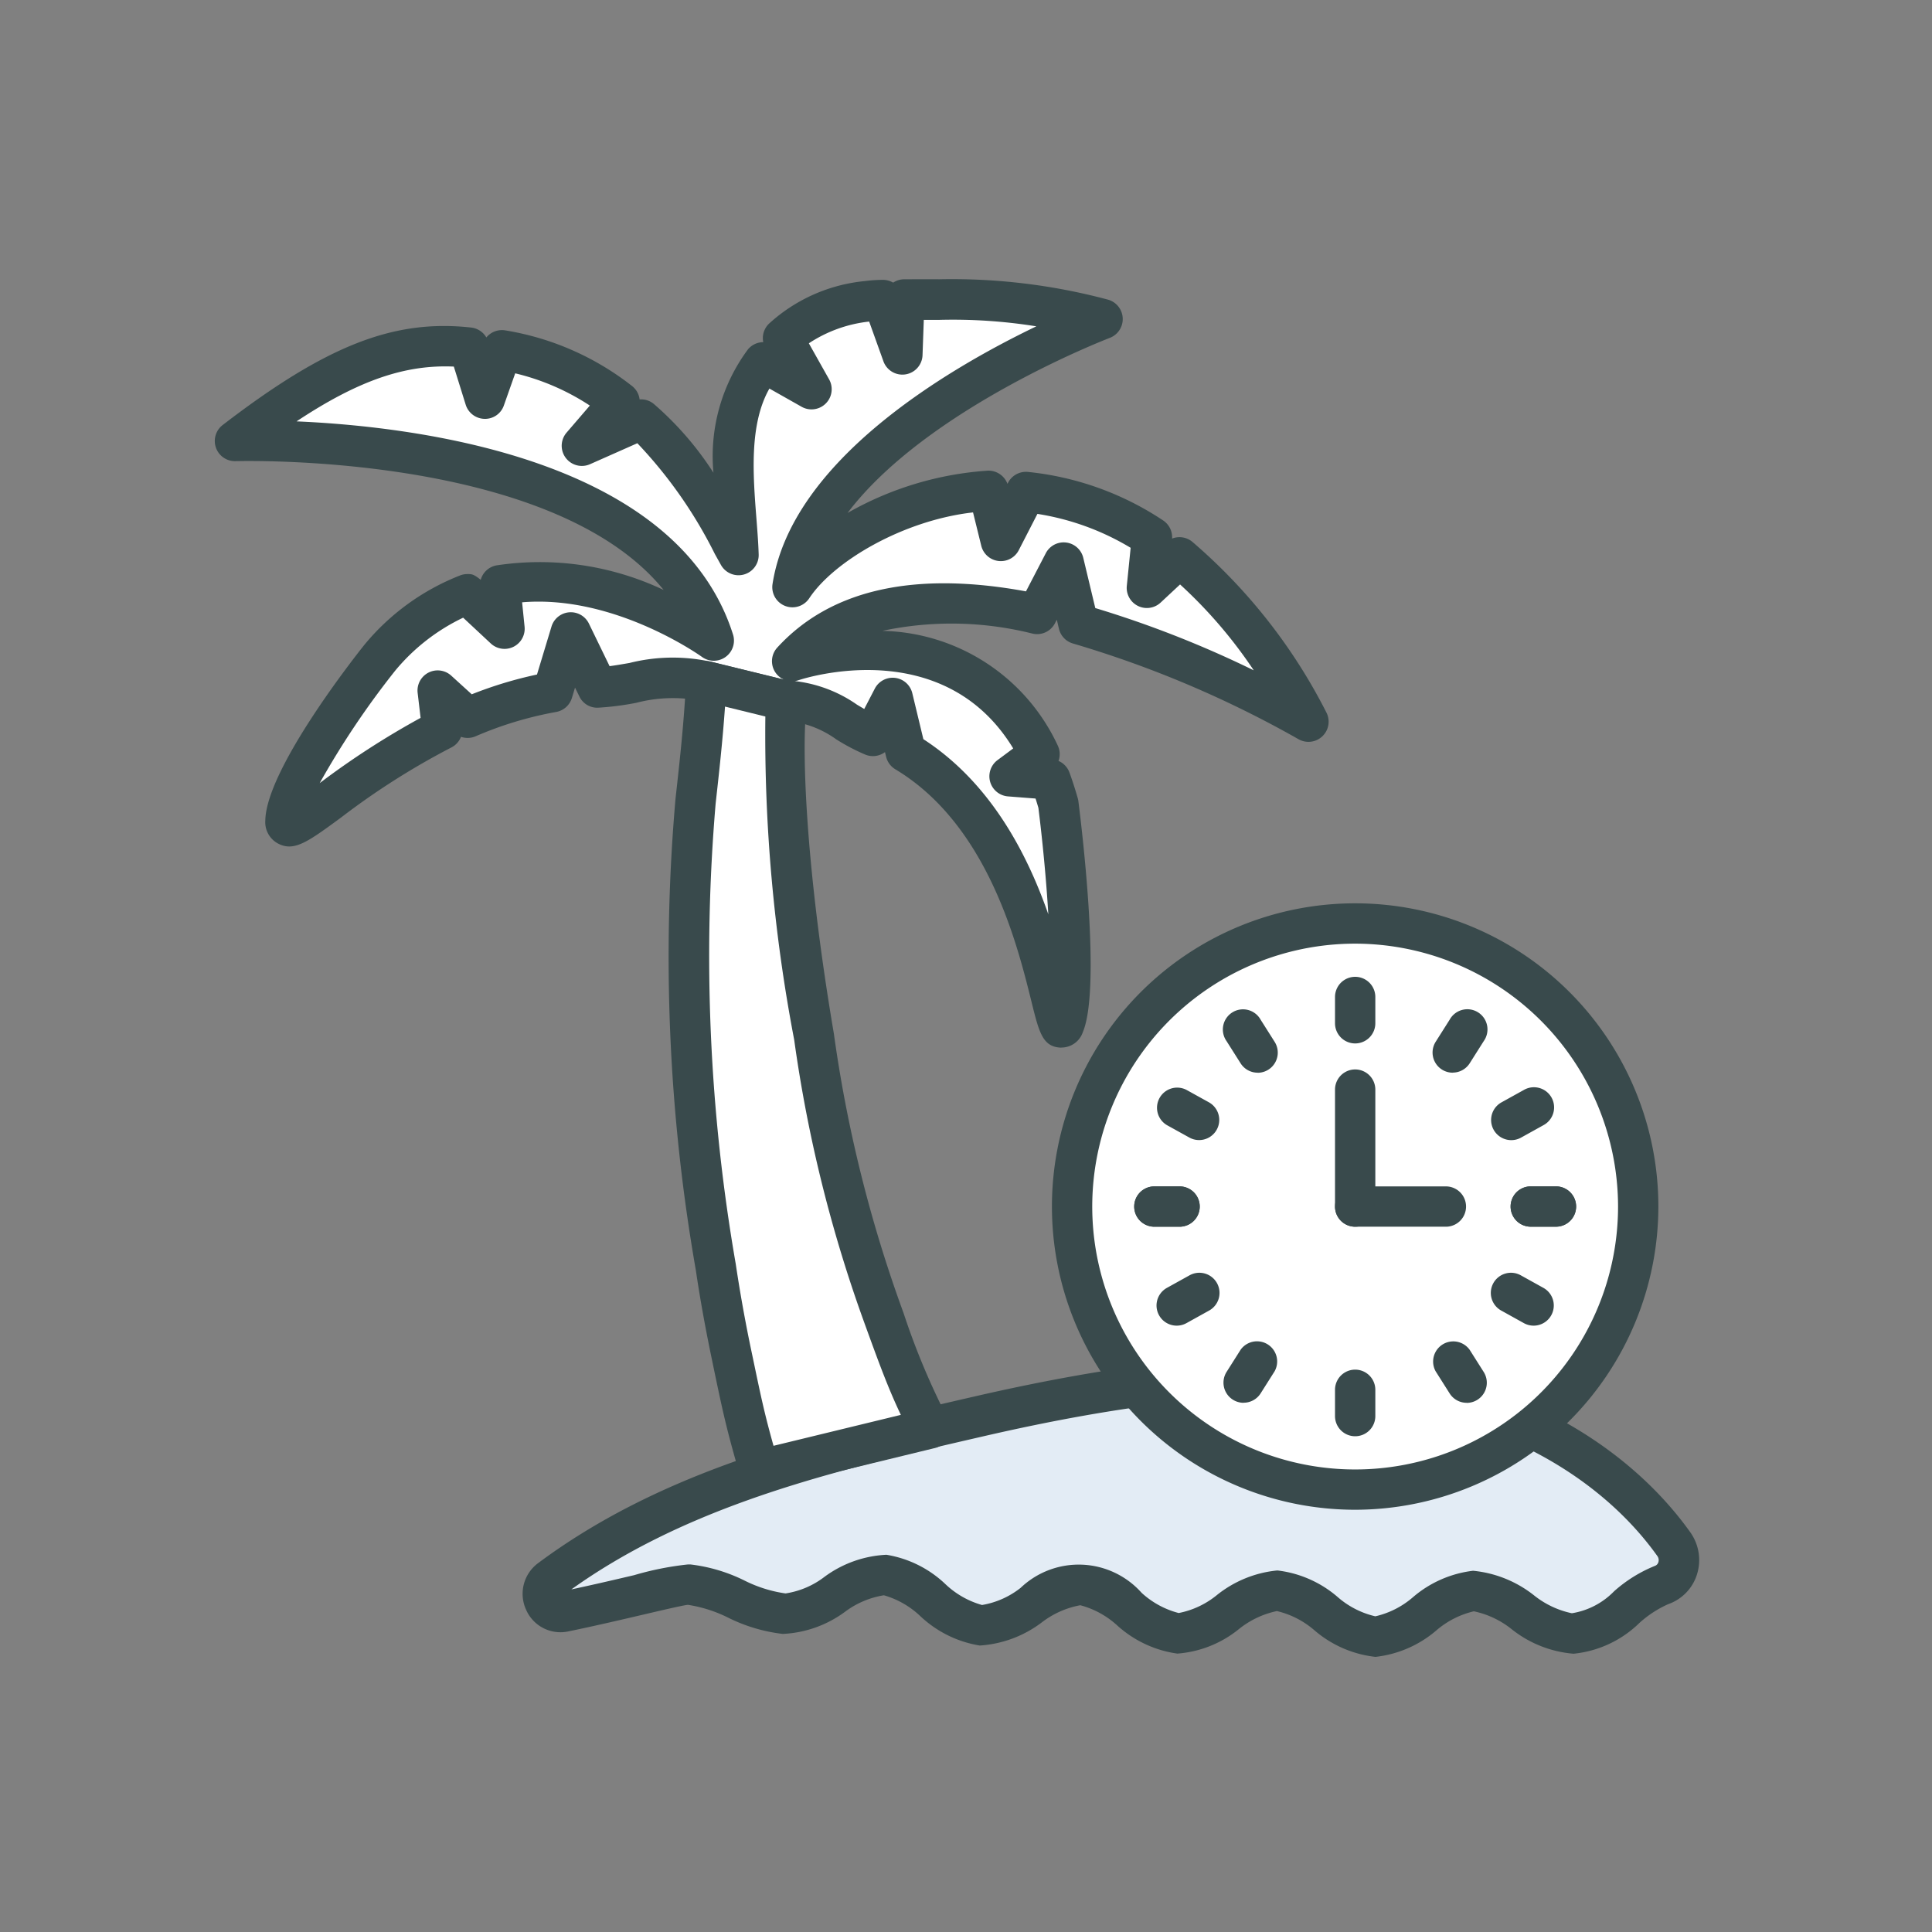 <svg xmlns="http://www.w3.org/2000/svg" xmlns:xlink="http://www.w3.org/1999/xlink" width="90" height="90" viewBox="0 0 90 90">
  <rect x="0" y="0" width="90" height="90" fill="#808080" stroke="none"/>
  <defs>
    <clipPath id="clip-path">
      <rect id="長方形_141214" data-name="長方形 141214" width="69.154" height="64.183" fill="none"/>
    </clipPath>
  </defs>
  <g id="グループ_242627" data-name="グループ 242627" transform="translate(18073 11639)">
    <rect id="長方形_141215" data-name="長方形 141215" width="90" height="90" transform="translate(-18073 -11639)" fill="none"/>
    <g id="グループ_242626" data-name="グループ 242626" transform="translate(-18063 -11626)" clip-path="url(#clip-path)">
      <path id="パス_198728" data-name="パス 198728" d="M161.143,480.565q1.126-.265,2.251-.522c5.1-1.174,11.112-2.189,16.371-1.82,6.108.432,12.427,2.71,16.025,7.771a1.244,1.244,0,0,1-.576,1.9c-1.437.5-2.4,2.2-4.127,2.256-1.526.053-3.105-2-4.634-1.976s-3.04,2.125-4.569,2.122-3.038-2.108-4.564-2.132-3.105,2.026-4.631,1.98-2.98-2.189-4.506-2.252-3.148,1.952-4.674,1.875-2.937-2.252-4.46-2.341-3.182,1.9-4.706,1.8-2.908-1.247-4.432-1.353h-.072c-.325-.023-3.168.727-5.727,1.253a.836.836,0,0,1-.662-1.492c5.212-3.881,11.458-5.6,17.693-7.07" transform="translate(-127.818 -427.06)" fill="#e3ecf5"/>
      <path id="パス_198729" data-name="パス 198729" d="M173.982,483.323h0a5.237,5.237,0,0,1-2.836-1.237,4.113,4.113,0,0,0-1.742-.895h-.014a4.191,4.191,0,0,0-1.763.838,5.159,5.159,0,0,1-2.868,1.142,5.245,5.245,0,0,1-2.8-1.311,4.111,4.111,0,0,0-1.721-.942,4.179,4.179,0,0,0-1.794.8,5.339,5.339,0,0,1-2.889,1.077,5.255,5.255,0,0,1-2.766-1.366,4.1,4.1,0,0,0-1.7-.975,4.116,4.116,0,0,0-1.811.769,5.284,5.284,0,0,1-2.9,1.031,7.671,7.671,0,0,1-2.535-.753,6.361,6.361,0,0,0-1.871-.6h-.033c-.24.028-1.206.254-2.061.454-1.017.238-2.283.534-3.478.78a1.748,1.748,0,0,1-1.982-1.014,1.777,1.777,0,0,1,.564-2.165c5.415-4.032,11.882-5.784,18.041-7.233h0q1.109-.26,2.217-.514c6.775-1.561,12.222-2.164,16.687-1.851,10.008.708,14.778,5.42,16.731,8.167a2.23,2.23,0,0,1,.308,1.957,2.143,2.143,0,0,1-1.342,1.386,5.086,5.086,0,0,0-1.34.875,5.112,5.112,0,0,1-3.068,1.434,5.32,5.32,0,0,1-2.878-1.139,4.2,4.2,0,0,0-1.76-.836h-.012a4.119,4.119,0,0,0-1.745.892,5.239,5.239,0,0,1-2.836,1.23m-4.6-4.025h.047a5.226,5.226,0,0,1,2.794,1.235,4.049,4.049,0,0,0,1.756.9h0a4.047,4.047,0,0,0,1.755-.892,5.238,5.238,0,0,1,2.8-1.23,5.409,5.409,0,0,1,2.832,1.141,4.2,4.2,0,0,0,1.757.836h.026a3.516,3.516,0,0,0,1.951-1.02,6.52,6.52,0,0,1,1.9-1.183.258.258,0,0,0,.164-.172.322.322,0,0,0-.046-.286c-1.759-2.475-6.09-6.723-15.321-7.376-4.275-.3-9.539.289-16.091,1.8-.773.178-1.51.348-2.247.521-5.807,1.366-11.887,3-16.932,6.608,1.018-.217,2.06-.461,2.922-.663a14.153,14.153,0,0,1,2.508-.5h.053l.065,0a7.7,7.7,0,0,1,2.518.75,6.188,6.188,0,0,0,1.911.6,3.942,3.942,0,0,0,1.808-.768,5.277,5.277,0,0,1,2.892-1.033,5.2,5.2,0,0,1,2.744,1.364,4.076,4.076,0,0,0,1.709.976,3.949,3.949,0,0,0,1.8-.8,3.923,3.923,0,0,1,5.634.232,4.057,4.057,0,0,0,1.728.942,4.021,4.021,0,0,0,1.78-.837,5.313,5.313,0,0,1,2.791-1.144m-27.516,1.6.052,0-.052,0" transform="translate(-119.914 -419.14)" fill="#394a4c"/>
      <path id="パス_198730" data-name="パス 198730" d="M30.748,26.584h0c-1.617-.509-3.574.235-5.062.284L24.441,24.3,23.6,27.082a17.879,17.879,0,0,0-3.965,1.2l-1.4-1.269.214,1.814c-4.477,2.225-7.316,5.4-7.3,4.256.029-2.079,4.393-7.6,4.393-7.6a9.941,9.941,0,0,1,4.078-2.959s1.73,1.617,1.73,1.617L21.149,22.1c5.028-.944,9.817,2.492,9.95,2.586-3.168-9.986-22.307-9.3-22.307-9.3,4.681-3.583,7.6-4.708,10.9-4.345l.743,2.382.8-2.257a11.986,11.986,0,0,1,5.482,2.406l-1.759,2.045,2.757-1.223c2.122,1.759,3.523,4.492,4.545,6.316-.1-2.73-.894-6.592,1.156-8.986l2.242,1.24L34.326,10.6a6.779,6.779,0,0,1,3.98-1.73,5.288,5.288,0,0,1,.678-.043l.9,2.519L39.978,8.8c.5,0,1.473-.007,1.579,0a27.377,27.377,0,0,1,7.657.918S35.922,14.731,34.766,22.186c1.392-2.1,5.338-4.335,9.135-4.475l.574,2.329,1.168-2.274a12.914,12.914,0,0,1,5.871,2.108l-.238,2.353,1.519-1.416a24.772,24.772,0,0,1,6.011,7.659,50.336,50.336,0,0,0-10.716-4.547L47.4,21.049l-1.247,2.4c-4.3-.9-8.693-.764-11.4,2.2,0,0,8.01-2.7,11.519,4.333l-1.389,1.033,1.9.144c.13.36.252.735.365,1.132,0,0,1.065,8.395.274,10.274-.618,1.476-.8-8.741-7.378-12.689l-.608-2.519-.918,1.771c-1.271-.5-2.313-1.642-4-1.621-.05.111.06-.163,0,0-.031-.01.029.012,0,0,.195.1-.192-.108,0,0Z" transform="translate(-7.852 -7.849)" fill="#fff"/>
      <path id="パス_198731" data-name="パス 198731" d="M39.443,35.8c-.027,0-.051,0-.069,0-.81-.062-.972-.715-1.325-2.143-.662-2.674-2.04-8.239-6.341-10.822a.938.938,0,0,1-.43-.585l-.052-.215a.94.94,0,0,1-.907.121,9.351,9.351,0,0,1-1.364-.716,4.676,4.676,0,0,0-2.045-.832.873.873,0,0,1-.257.015.86.86,0,0,1-.38-.073c-.024-.01-.047-.021-.069-.033l-3.5-.856-.056-.014h0l-.007,0h0l-.006,0-.026-.008a6.751,6.751,0,0,0-2.97.1,13.1,13.1,0,0,1-1.777.227.918.918,0,0,1-.875-.529l-.2-.405-.146.481a.939.939,0,0,1-.74.653A16.991,16.991,0,0,0,12.151,21.3a.942.942,0,0,1-.676.023.939.939,0,0,1-.457.5,34.6,34.6,0,0,0-5.132,3.261c-1.542,1.131-2.18,1.6-2.927,1.214a1.125,1.125,0,0,1-.6-1.072c.032-2.282,3.834-7.206,4.6-8.17a10.955,10.955,0,0,1,4.484-3.255.94.94,0,0,1,.331-.06c.2,0,.288,0,.619.268a.939.939,0,0,1,.732-.672,13.473,13.473,0,0,1,7.789,1.144c-5.211-6.432-19.781-6-19.94-6a.939.939,0,0,1-.6-1.684C5.2,3.09,8.344,1.859,11.946,2.257a.94.94,0,0,1,.71.462.943.943,0,0,1,.868-.332,12.919,12.919,0,0,1,5.91,2.587.94.94,0,0,1,.362.632.921.921,0,0,1,.665.214,14.786,14.786,0,0,1,2.774,3.2,8.347,8.347,0,0,1,1.614-5.754.938.938,0,0,1,.706-.328.938.938,0,0,1,.272-.865A7.723,7.723,0,0,1,30.284.093a6.859,6.859,0,0,1,.809-.057.963.963,0,0,1,.515.129.938.938,0,0,1,.51-.156c.512,0,1.5-.007,1.609,0A28.142,28.142,0,0,1,41.586.95a.939.939,0,0,1,.109,1.79c-.1.04-8.516,3.271-12.212,8.154a15.234,15.234,0,0,1,6.532-1.97.943.943,0,0,1,.916.614l.026-.05a.942.942,0,0,1,.927-.505,13.9,13.9,0,0,1,6.293,2.256.94.94,0,0,1,.423.849.938.938,0,0,1,.935.144,25.885,25.885,0,0,1,6.247,7.944.939.939,0,0,1-1.3,1.254,49.78,49.78,0,0,0-10.489-4.451.939.939,0,0,1-.663-.687l-.1-.425-.086.166a.937.937,0,0,1-1.027.486,15.5,15.5,0,0,0-7.014-.132,9.223,9.223,0,0,1,8.163,5.324.937.937,0,0,1,.044.735.94.94,0,0,1,.511.544c.145.4.271.793.385,1.193a.857.857,0,0,1,.029.139c.183,1.443,1.054,8.746.208,10.757a1.053,1.053,0,0,1-.992.719M33.014,21.432c3.145,2.042,4.835,5.343,5.821,8.159-.1-1.675-.278-3.49-.463-4.961-.042-.145-.086-.288-.132-.432l-1.283-.1a.939.939,0,0,1-.49-1.689l.732-.545c-3.249-5.348-9.719-3.273-10-3.178a.94.94,0,0,1-.176.04,6.3,6.3,0,0,1,2.9,1.1c.114.068.226.135.337.2l.492-.949a.939.939,0,0,1,1.746.212ZM11.576,15.773A9.3,9.3,0,0,0,8.41,18.241a39.28,39.28,0,0,0-3.517,5.238,38.1,38.1,0,0,1,4.7-3.039l-.138-1.168a.939.939,0,0,1,1.564-.8l.957.87a18.909,18.909,0,0,1,3.039-.921l.676-2.235a.939.939,0,0,1,1.743-.138l.963,1.983c.291-.038.6-.092.925-.148a8.254,8.254,0,0,1,3.826-.05l3.375.827a.939.939,0,0,1-.316-1.493c2.471-2.7,6.368-3.579,11.587-2.62l.923-1.777a.939.939,0,0,1,1.746.215l.56,2.34a49.031,49.031,0,0,1,7.381,2.9,21.807,21.807,0,0,0-3.432-4l-.907.846a.939.939,0,0,1-1.574-.781l.179-1.772a12.018,12.018,0,0,0-4.343-1.58l-.868,1.689a.939.939,0,0,1-1.747-.2l-.384-1.558c-3.255.368-6.491,2.277-7.63,4a.939.939,0,0,1-1.711-.662c.894-5.766,8.189-10.036,12.29-12.006a24.522,24.522,0,0,0-4.556-.3c-.077,0-.362,0-.687,0l-.059,1.645a.939.939,0,0,1-1.822.283l-.664-1.85a6.325,6.325,0,0,0-2.81,1.013l.944,1.679a.939.939,0,0,1-1.272,1.282L25.842,5.1c-.947,1.667-.766,4.014-.6,6.114.043.564.085,1.1.1,1.609a.939.939,0,0,1-1.757.494l-.285-.512A21.171,21.171,0,0,0,19.69,7.646l-2.206.978a.939.939,0,0,1-1.092-1.47l1.085-1.262A10.956,10.956,0,0,0,14,4.39l-.527,1.494a.926.926,0,0,1-.9.627.939.939,0,0,1-.879-.66l-.553-1.775c-2.263-.1-4.439.638-7.326,2.552,5.653.245,17.735,1.74,20.331,9.926A.939.939,0,0,1,22.7,17.6c-.178-.127-4.13-2.9-8.378-2.543l.115,1.136a.939.939,0,0,1-1.576.78l-1.286-1.2" transform="translate(0 0.001)" fill="#394a4c"/>
      <path id="パス_198732" data-name="パス 198732" d="M209.9,212.095a54.174,54.174,0,0,1-1.283-5.294c-.293-1.387-.546-2.776-.747-4.146a84.28,84.28,0,0,1-.944-21.7c.2-1.831.412-3.711.5-5.6l3.764.922c-.31,2.093-.045,7.97,1.26,15.658a63.773,63.773,0,0,0,3.225,13,35.812,35.812,0,0,0,2.187,5.227Z" transform="translate(-184.53 -156.621)" fill="#fff"/>
      <path id="パス_198733" data-name="パス 198733" d="M201.991,205.181a.939.939,0,0,1-.9-.676c-.638-2.191-.8-2.97-1.235-5.05l-.065-.315c-.3-1.433-.558-2.847-.757-4.2a84.69,84.69,0,0,1-.948-21.953c.19-1.7.406-3.638.492-5.526a.939.939,0,0,1,1.161-.869l3.764.922a.939.939,0,0,1,.705,1.049c-.253,1.708-.127,7.21,1.257,15.364a62.9,62.9,0,0,0,3.183,12.837l.068.188a33.642,33.642,0,0,0,2.06,4.909.939.939,0,0,1-.6,1.361l-7.96,1.935a.943.943,0,0,1-.223.027m-1.6-36.5c-.108,1.569-.281,3.12-.437,4.521a83.83,83.83,0,0,0,.936,21.437c.2,1.34.446,2.716.741,4.113l.067.318c.371,1.774.532,2.547.953,4.046l5.931-1.441c-.6-1.258-1.05-2.5-1.626-4.083l-.069-.191a64.689,64.689,0,0,1-3.274-13.2,75.59,75.59,0,0,1-1.343-15.059Z" transform="translate(-176.619 -148.768)" fill="#394a4c"/>
      <path id="パス_198734" data-name="パス 198734" d="M400.226,294.161a13.186,13.186,0,1,1-13.186-13.186,13.186,13.186,0,0,1,13.186,13.186" transform="translate(-333.912 -250.955)" fill="#fff"/>
      <path id="パス_198735" data-name="パス 198735" d="M379.191,300.437a14.125,14.125,0,1,1,14.125-14.125,14.141,14.141,0,0,1-14.125,14.125m0-26.371a12.247,12.247,0,1,0,12.247,12.246,12.26,12.26,0,0,0-12.247-12.246" transform="translate(-326.063 -243.107)" fill="#394a4c"/>
      <path id="パス_198736" data-name="パス 198736" d="M567.152,397.473h-1.174a.939.939,0,0,1,0-1.878h1.174a.939.939,0,0,1,0,1.878" transform="translate(-504.669 -353.329)" fill="#394a4c"/>
      <path id="パス_198737" data-name="パス 198737" d="M567.152,397.473h-1.174a.939.939,0,0,1,0-1.878h1.174a.939.939,0,0,1,0,1.878" transform="translate(-504.669 -353.329)" fill="#394a4c"/>
      <path id="パス_198738" data-name="パス 198738" d="M403.044,397.477H401.87a.939.939,0,0,1,0-1.878h1.174a.939.939,0,1,1,0,1.878" transform="translate(-358.095 -353.332)" fill="#394a4c"/>
      <path id="パス_198739" data-name="パス 198739" d="M403.044,397.477H401.87a.939.939,0,0,1,0-1.878h1.174a.939.939,0,1,1,0,1.878" transform="translate(-358.095 -353.332)" fill="#394a4c"/>
      <path id="パス_198740" data-name="パス 198740" d="M532.6,465.643a.937.937,0,0,1-.794-.437l-.652-1.03a.939.939,0,0,1,1.586-1l.652,1.03a.939.939,0,0,1-.792,1.441" transform="translate(-474.276 -413.295)" fill="#394a4c"/>
      <path id="パス_198741" data-name="パス 198741" d="M558.512,435.779a.935.935,0,0,1-.455-.118l-1.043-.579a.939.939,0,1,1,.911-1.642l1.043.579a.939.939,0,0,1-.456,1.76" transform="translate(-497.07 -387.025)" fill="#394a4c"/>
      <path id="パス_198742" data-name="パス 198742" d="M557.471,354.9a.939.939,0,0,1-.456-1.76l1.044-.579a.939.939,0,1,1,.911,1.642l-1.043.579a.935.935,0,0,1-.455.118" transform="translate(-497.07 -314.788)" fill="#394a4c"/>
      <path id="パス_198743" data-name="パス 198743" d="M531.948,321.726a.939.939,0,0,1-.792-1.441l.652-1.03a.939.939,0,1,1,1.586,1l-.652,1.03a.937.937,0,0,1-.794.437" transform="translate(-474.276 -284.756)" fill="#394a4c"/>
      <path id="パス_198744" data-name="パス 198744" d="M489.42,307.332a.939.939,0,0,1-.939-.939v-1.225a.939.939,0,1,1,1.878,0v1.225a.939.939,0,0,1-.939.939" transform="translate(-436.291 -271.725)" fill="#394a4c"/>
      <path id="パス_198745" data-name="パス 198745" d="M489.42,351.934a.939.939,0,0,1-.939-.939v-5.448a.939.939,0,0,1,1.878,0v5.448a.939.939,0,0,1-.939.939" transform="translate(-436.291 -307.789)" fill="#394a4c"/>
      <path id="パス_198746" data-name="パス 198746" d="M493.643,397.48h-4.226a.939.939,0,0,1,0-1.878h4.226a.939.939,0,1,1,0,1.878" transform="translate(-436.288 -353.335)" fill="#394a4c"/>
      <path id="パス_198747" data-name="パス 198747" d="M441.437,321.726a.937.937,0,0,1-.794-.437l-.652-1.03a.939.939,0,1,1,1.586-1l.652,1.03a.939.939,0,0,1-.792,1.441" transform="translate(-392.851 -284.756)" fill="#394a4c"/>
      <path id="パス_198748" data-name="パス 198748" d="M412.64,354.9a.934.934,0,0,1-.454-.118l-1.044-.578a.939.939,0,0,1,.91-1.642l1.044.578a.939.939,0,0,1-.456,1.76" transform="translate(-366.782 -314.791)" fill="#394a4c"/>
      <path id="パス_198749" data-name="パス 198749" d="M411.6,435.782a.939.939,0,0,1-.456-1.76l1.044-.579a.939.939,0,1,1,.911,1.642l-1.043.579a.936.936,0,0,1-.455.118" transform="translate(-366.785 -387.028)" fill="#394a4c"/>
      <path id="パス_198750" data-name="パス 198750" d="M489.42,478.6a.939.939,0,0,1-.939-.939v-1.225a.939.939,0,0,1,1.878,0v1.225a.939.939,0,0,1-.939.939" transform="translate(-436.291 -424.694)" fill="#394a4c"/>
      <path id="パス_198751" data-name="パス 198751" d="M440.783,465.643a.939.939,0,0,1-.792-1.441l.652-1.03a.939.939,0,0,1,1.586,1l-.652,1.03a.937.937,0,0,1-.794.437" transform="translate(-392.851 -413.295)" fill="#394a4c"/>
    </g>
  </g>
</svg>
